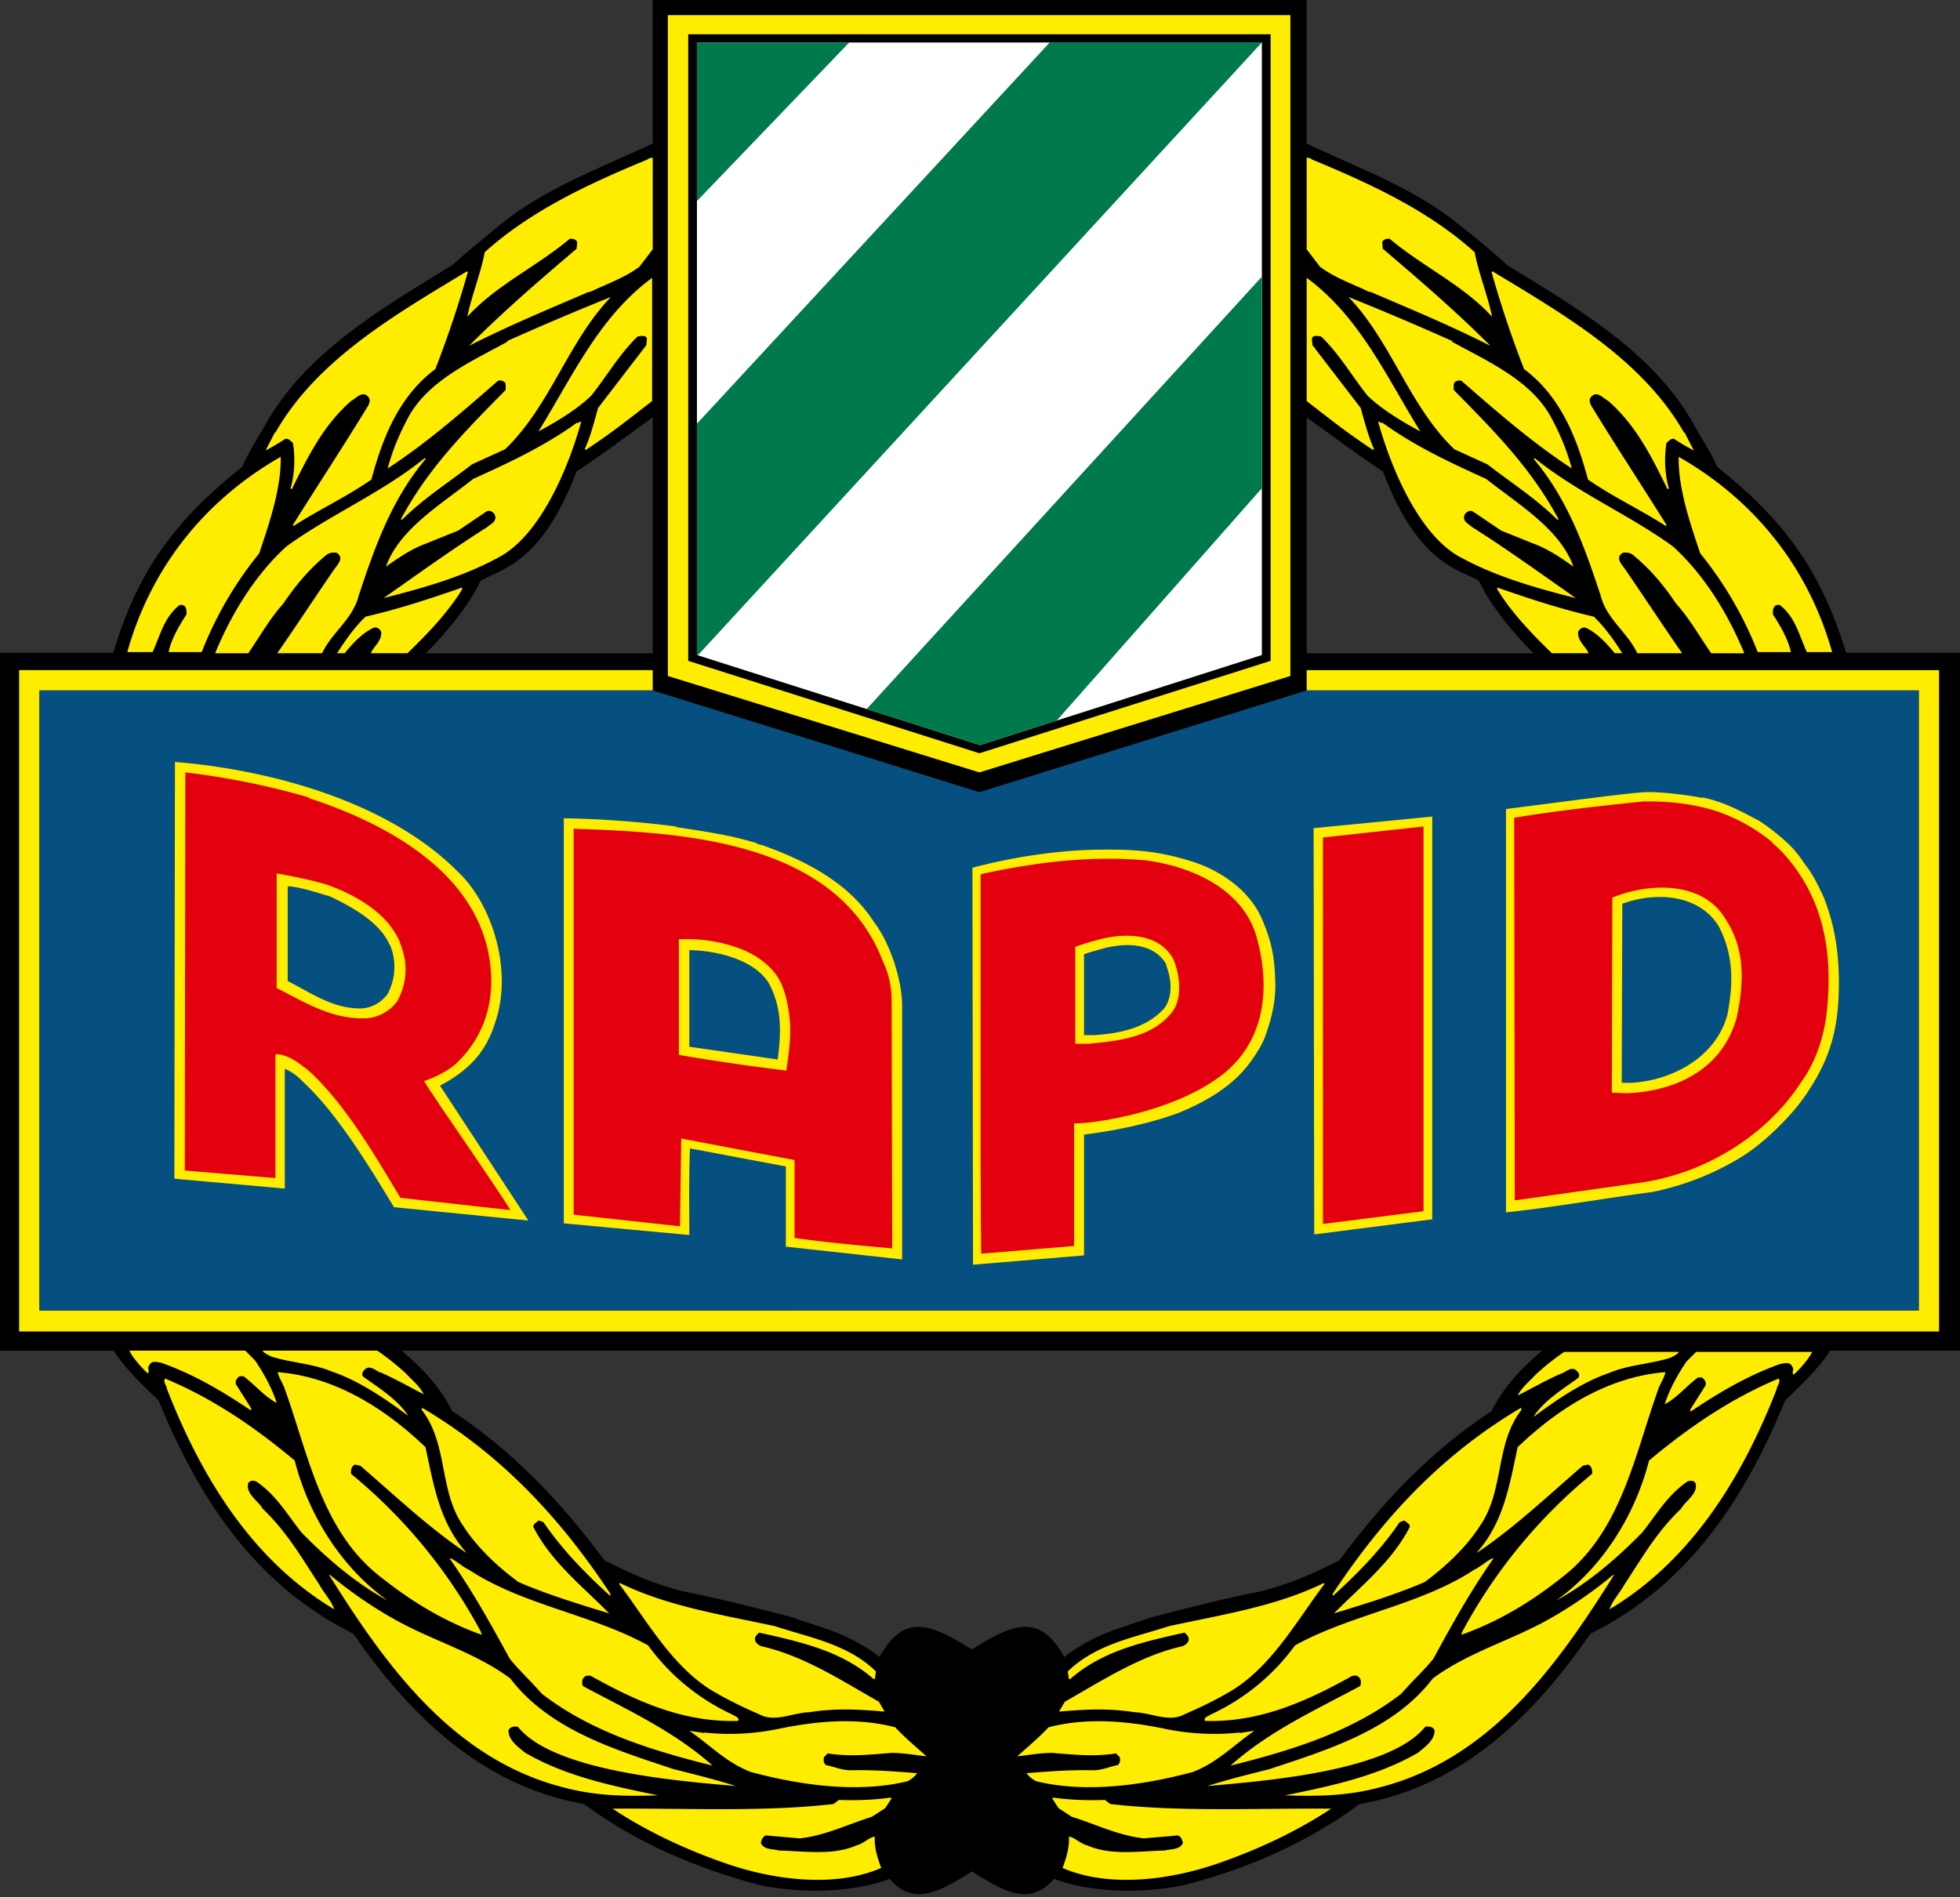 <svg xmlns="http://www.w3.org/2000/svg" width="500" height="484" fill="none"><rect width="100%" height="100%" fill="#333333" stroke="none"/><path fill="#000" fill-rule="evenodd" d="M470.94 166.52c-6.52-21.34-16.01-33.94-32.92-47.44-1.48-3.7-3.86-6.97-5.78-10.53-10.23-18.53-29.66-29.8-47.6-40.78-3.86-3.55-8-6.97-12.16-10.23-11.56-9.5-25.65-14.53-39.14-20.9V0H166.5V36.63c-13.63 6.38-27.57 11.42-39.14 20.9-4.15 3.42-8.3 6.83-12.16 10.24-17.94 10.97-37.37 22.25-47.6 40.78-2.07 3.56-4.3 6.97-5.78 10.53-16.91 13.5-26.54 26.1-32.92 47.44H0v178.1h29c3.11 4.89 7.47 8.74 11.48 12.75 10.08 24.62 24.46 47 49.67 59.46 13.79 20.02 32.32 38.85 58.87 43.45 13.05 9.78 28.47 16.3 44.48 20.61 14.24 2.97 27.07 1 33.45-1.52 6.14 7.2 12.93 3.17 20.98-1.9 8.03 5.07 14.82 9.1 20.96 1.89v.01c6.38 2.53 19.36 4.49 33.45 1.52 16.02-4.15 31.29-10.83 44.5-20.61 26.69-4.6 45.06-23.43 58.86-43.45 25.2-12.46 39.59-34.84 49.67-59.46 4-4 8.36-7.86 11.47-12.76H500V166.52h-29.06ZM247.93 420.83c10.57-6.65 17.24-9.37 23.58 1.93 4.44-3.56 10.23-6.22 15.11-7.7 2.24-.9 4.75-1.5 6.97-2.38 8.6-2.23 18.7-4.9 28.17-6.68 8.31-2.22 12.9-4.44 19.88-7.86 10.97-14.82 23.42-28.02 38.85-38.1 3.12-6.23 7.53-10.83 12.87-15.43H102.48c5.34 4.6 9.77 9.2 12.88 15.43 15.42 10.08 27.88 23.28 38.85 38.1 6.97 3.42 11.56 5.64 19.87 7.86 9.34 1.79 19.57 4.45 28.17 6.68 2.08.88 4.6 1.48 6.97 2.38 4.9 1.48 10.67 4.14 15.13 7.7 6.1-10.87 12.42-8.95 23.58-1.93Zm85.4-314.35c6.24 4.44 12.61 9.34 19.43 13.78 4.16 10.68 9.78 21.66 21.5 26.4l2.97 1.48c3.26 6.82 8.75 13.2 13.93 18.54h-57.82V106.48Zm-166.82 0c-6.22 4.44-12.6 9.34-19.42 13.78-4.16 10.68-9.78 21.66-21.5 26.4l-2.97 1.48c-3.26 6.82-8.75 13.2-13.94 18.54h57.83V106.48Z" clip-rule="evenodd"/><path fill="#FFED00" fill-rule="evenodd" d="M4.88 170.98h161.63v5.18H10.08v158.22h479.4V176.16H333.34v-5.18h161.32v168.74H4.88V170.98Z" clip-rule="evenodd"/><path fill="#064F81" fill-rule="evenodd" d="M10.08 176.16H166.5l83.34 25.95 83.48-25.95h156.15v158.22H10.08V176.16Z" clip-rule="evenodd"/><path fill="#FFED00" fill-rule="evenodd" d="M37.66 350.39c.74-.6-.3-1.2.44-2.07.6-1.35 2.22-.74 3.12-.6 8.3 2.97 15.56 7.26 22.83 12.16v-.59l-3.85-6.09c-.3-.89.29-1.63.89-2.07h1.03c2.97 2.22 5.35 5.19 8.46 6.82-1.2-3.86-3.41-7.71-5.49-10.82l-2.52-2.53H33c.8 1.76 3.23 4.47 4.67 5.79ZM126.18 261.28c-2.52 8.01-7.57 12.32-13.93 15.72l22.53 34.41-34.26-3.41c-6.52-10.68-14.53-24.02-23.43-32.18a12.72 12.72 0 0 0-4.44-3.12v30.55l-28.17-2.52.15-106.32c20.75 1.64 53.38 8.75 72.65 28.47 8.16 8 13.8 24.77 8.9 38.4ZM434.31 203.45c5.49 1.19 9.34 3.26 14.09 5.79 1.04.43 7.27 5.03 9.64 8 1.92 2.38 1.92 2.67 2.96 4 1.79 2.37 3.57 6.24 4.31 7.86a56.77 56.77 0 0 1 2.37 7.72c1.92 8.45 1.62 18.09.74 23.86-1.04 6.23-2.97 11.43-7.27 17.94-3.85 5.94-11.42 13.35-17.5 16.92a69.58 69.58 0 0 1-22.24 8.6c-12.3 1.63-24.76 3.85-37.22 5.18V206.41c11.87-1.48 31.3-4.14 35.6-4.3 4.3-.14 11.85.9 14.52 1.49v-.15ZM365.37 311.1l-30.11 3.85-.15-103.65 30.26-2.96V311.1ZM172.45 211.02c6.67 1.02 13.2 1.92 19.73 3.85.74.14 1.18.59 2.07.74h.15c10.82 3.85 22.1 9.5 28.61 19.72 4 5.19 7.12 14.68 7.12 21.2v64.8l-29.66-3.26V297.6l-24.46-4.6c-.3 7.42-.16 14.83-.16 22.1l-32.02-2.97V208.78c9.8.15 19.43.9 28.62 2.09v.15ZM321.92 234.46c2.82 6.51 3.26 10.67 3.41 16.3.15 5.64-1.48 10.53-2.52 13.5-1.04 2.96-3.86 6.97-5.49 8.75-3.55 4.14-8.89 7.56-14.98 10.23-6.07 2.67-16.9 5.19-25.8 6.23v30.83l-28.32 2.38-.15-101.28c10.53-2.81 22.1-4.44 31.3-4.6 9.34-.15 15.42.16 24.17 2.83 7.4 2.22 15.11 7.26 18.38 14.83Z" clip-rule="evenodd"/><path fill="#E3000F" fill-rule="evenodd" d="M78.72 203.6c19.13 6.23 42.41 18.4 46.11 40.78 1.64 10.08-.74 19.27-8 26.54-2.23 2.22-5.63 3.85-8.6 4.9 1.19 2.22 2.67 4 4.01 6.22 1.92 2.81 16.9 24.62 17.94 26.7l-28.03-3.12c-6.67-11.13-14.09-23.88-23.28-32.33-2.22-1.78-5.49-4.44-8.6-4.3v31.58l-23.14-1.92.15-101.58c15.13 1.78 27 5.05 31.44 6.38v.15ZM452.1 215.01c.9.74 1.63 1.5 2.68 2.53 10.97 12.01 12.9 26.54 11.12 41.67-.9 6.37-2.96 12.16-6.53 17.05-8 12.46-23.27 22.98-40.93 25.5l-31.58 4.45h-.44l-.15-97.56c10.53-1.78 21.65-2.98 32.78-4.16 7.25-.15 13.63.74 19.42 2.66 4.9 1.79 9.49 4.31 13.63 7.73v.13ZM363.15 309.03l-25.67 3.25v-98.6l25.67-2.81v98.16ZM224.94 244.67a23.23 23.23 0 0 1 2.52 10.52l.15 63.33c-8.31-.75-16.61-1.5-24.92-2.67v-19.88l-28.91-5.49-.3 22.4-27.14-2.96v-98.47c26.7.9 66.3 2.68 78.6 33.07v.15ZM320.43 238.59c3.41 11.71 3.11 25.81-7.86 35-11.86 9.78-32.47 13.05-38.56 13.05v31.28h-.13l-23.58 1.94c-.15-13.06-.15-25.65-.15-37.38v-59l.15-.46c13.48-2.96 27.57-4.74 41.67-3.55 11.71 1.48 24.76 7.12 28.46 19.12Z" clip-rule="evenodd"/><path fill="#FFED00" fill-rule="evenodd" d="M102.02 240.52c2.22 5.48 1.77 10.23-.6 14.83a10.81 10.81 0 0 1-7.72 4.44c-9.04.45-16-4.14-23.12-7.7v-29.22c.29 0 7.86 1.34 12.74 2.82 7.42 2.66 15.43 7.12 18.7 14.68v.15Zm98.6 32.62a546.24 546.24 0 0 1-27.43-4v-29.51h1.33a38.1 38.1 0 0 1 15.28 2.81c4.44 1.93 8.3 5.2 9.78 9.2 1.19 2.97 1.63 6.08 1.93 8.9.29 4.45-.3 8.3-.9 12.6Zm98.75-28.33c1.63 4 2.38 9.95-.44 13.5-4.9 6.23-13.2 7.27-21.35 8h-3.27v-24.75c1.64-.6 4.16-1.34 5.8-1.78 6.5-1.78 15.56-1.94 19.26 5.03Zm143.7 14.7c-3.86 14.08-16.62 18.97-28.03 19.41l-3.86-.15.14-49.81h.15c9.5-3.86 22.84-4 28.48 5.18 5.03 7.42 5.18 15.57 3.11 25.36Z" clip-rule="evenodd"/><path fill="#064F81" fill-rule="evenodd" d="M297.45 246.16c1.33 3.4 1.92 7.86-.45 11.12-4.44 4.89-10.97 6.37-17.79 6.82h-2.67v-20.62c1.48-.59 3.41-1.04 4.9-1.48 5.48-1.48 12.9-1.63 16.15 4.16h-.14Zm141.02-9.8c3.85 7.42 3.7 14.54 2.22 22.4-2.68 10.37-13.2 16.75-24.32 17.5h-2.67l.15-45.67c8.45-3.11 19.57-2.52 24.62 5.78ZM198.4 270.32l-22.55-3.26v-24.62h.75c8.15.3 17.2 3.27 20.01 9.35 2.82 5.93 2.68 11.57 1.79 18.53Zm-98.9-29.21a14.6 14.6 0 0 1-.6 12.45 8.93 8.93 0 0 1-6.38 3.72c-7.42.29-13.2-4-19.13-6.98v-24.17c3.26.15 7.42 1.63 10.67 2.53 4.75 2.22 12.76 6.37 15.28 12.3l.15.15Z" clip-rule="evenodd"/><path fill="#FFED00" fill-rule="evenodd" d="M165.33 40.63c-14.68 6.08-29.65 12.9-41.67 23.72-1.04 5.5-3.41 11.27-4.44 16.47 7.25-8.01 17.64-12.76 26.09-19.87.74-.16 1.93.15 1.93 1.04l-.15 1.48c-9.93 8.45-18.68 16-27.43 24.76 9.64-4.9 19.87-9.2 29.95-13.5.3-.29 1.04-.15 1.64-.59 3.85-1.78 8.3-3.41 11.86-6.08l3.4-4.45V40.18l-1.18.3v.15ZM70.13 110.33l-2.37 4.6c1.78-.9 3.41-1.93 5.04-2.97.9-.15 1.49.74 1.93 1.04.6 3.7.45 8-.6 11.57l.3.28c4.01-8.14 8-16.3 15.12-22.53 1.35-.74 2.83-2.66 4.3-1.18.75.74.45 1.48.16 2.22-6.23 10.23-13.06 20.62-19.28 30.55l.15.3c6.68-4.3 13.5-7.42 19.87-11.87 2.81-10.53 6.97-21.2 16.3-28.17a270.55 270.55 0 0 0 8.3-24.77l-.28-.15c-18.1 10.97-38.12 22.4-48.79 41.08h-.15ZM137.44 110.03c4.46-2.38 9.65-5.49 13.35-9.04 4.15-5.2 7.12-10.53 11.86-15.13.9-.15 2.22-.44 2.38.6l-.16 1.62-12.3 16.02c-1.04 3.7-1.92 7.27-3.41 10.52l.3.15c5.94-3.85 11.56-8.3 16.9-12.45V70.88c-13.64 10.08-20.32 25.21-29.06 39.3l.14-.15ZM129.45 87.19c-9.2 5.04-20.32 9.94-25.36 19.43-2.07 3.85-4 8.3-5.18 12.9 10.37-6.82 19.12-14.53 28.17-22.4.88-.14 1.77.16 1.92.9v1.48c-10.08 10.23-19.72 19.86-26.7 32.92l.16.29c5.49-5.49 12.01-9.63 17.94-14.23l8.45-3.86c11.57-11.11 16.02-27.43 27-38.85a746.92 746.92 0 0 0-26.55 11.28l.15.14Z" clip-rule="evenodd"/><path fill="#FFED00" fill-rule="evenodd" d="M147.24 107.8c-8.16 5.94-17.35 10.24-26.54 14.4-8 6.37-18.83 12.75-22.24 22.38 3.11-2.23 6.38-4.45 9.93-5.78l8.46-3.41 7.26-4.9c.89-.44 1.63.15 2.08.74.74 1.78-.9 2.37-1.93 3.27-8.9 5.63-17.5 11.86-26.4 18.09 9.94-2.53 20.02-5.34 29.07-10.24 10.82-5.48 18.1-22.98 21.36-34.83l-1.05.44v-.16ZM38.92 166.38c1.92-4.15 2.89-8.9 6.9-12.01 1.78-.3 1.78 1.33 1.78 2.37-1.94 2.97-3.86 6.23-4.6 9.64h8.45a94.38 94.38 0 0 1 14.68-25.2c2.52-7.58 5.63-16.47 5.48-24.63-19.72 11.28-33.2 28.63-39.14 49.83h6.45ZM73.1 139.4c-8 7.26-14.08 17.2-18.22 27.28h8.44c2.97-4.3 5.64-9.04 8.9-12.6 3.12-4.6 6.37-8.6 10.83-12.31.74-.74 1.92-.9 2.81-.74 2.22 1.33 0 3.26-.74 4.44-4.9 7.12-9.64 14.39-14.39 21.2h11.43c2.52-5.33 7.86-8.74 9.34-14.67 4.15-12.6 8.45-24.62 17.05-34.85l-.16-.3c-10.97 8.9-24.01 14.38-35.29 22.55ZM93.27 157.33c-2.83 2.68-5.2 6.08-7.27 9.34h1.93c1.92-2.37 4.45-5.18 7.41-6.52.9-.3 1.93.6 1.93 1.34 0 2.22-1.93 3.4-2.67 5.18h9.34c5.05-4.9 10.23-10.23 13.94-16.3v-.46c-8.15 2.83-16.16 5.49-24.61 7.42ZM334.52 40.63c14.67 6.08 29.65 12.9 41.67 23.72 1.04 5.5 3.41 11.27 4.44 16.47-7.26-8.01-17.64-12.76-26.09-19.87-.74-.16-1.93.15-1.93 1.04l.15 1.48c9.93 8.45 18.68 16 27.43 24.76-9.64-4.9-19.87-9.2-29.96-13.5-.28-.29-1.04-.15-1.63-.59-3.85-1.78-8.3-3.41-11.86-6.08l-3.4-4.45V40.18l1.18.3v.15ZM429.72 110.33l2.37 4.6a55.51 55.51 0 0 1-5.04-2.97c-.9-.15-1.49.74-1.93 1.04-.59 3.7-.45 8 .6 11.57l-.3.28c-4.01-8.14-8-16.3-15.12-22.53-1.35-.74-2.83-2.66-4.3-1.18-.75.74-.45 1.48-.16 2.22 6.23 10.23 13.06 20.62 19.28 30.55l-.15.3c-6.68-4.3-13.5-7.42-19.87-11.87-2.81-10.53-6.97-21.2-16.3-28.17a270.25 270.25 0 0 1-8.3-24.77l.28-.15c18.1 10.97 38.12 22.4 48.79 41.08h.15ZM362.25 110.03c-4.44-2.38-9.64-5.49-13.35-9.04-4.15-5.2-7.11-10.53-11.86-15.13-.9-.15-2.22-.44-2.37.6l.15 1.62 12.3 16.02c1.04 3.7 1.93 7.27 3.42 10.52l-.3.15c-5.93-3.85-11.57-8.3-16.9-12.45V70.88c13.63 10.08 20.3 25.21 29.06 39.3l-.15-.15ZM370.4 87.19c9.2 5.04 20.32 9.94 25.36 19.43 2.08 3.85 4 8.3 5.2 12.9-10.39-6.82-19.14-14.53-28.19-22.4-.88-.14-1.77.16-1.92.9v1.48c10.08 10.23 19.72 19.86 26.7 32.92l-.16.29c-5.49-5.49-12.01-9.63-17.94-14.23l-8.45-3.86c-11.57-11.11-16.02-27.43-27-38.85a746.13 746.13 0 0 1 26.55 11.28l-.15.14Z" clip-rule="evenodd"/><path fill="#FFED00" fill-rule="evenodd" d="M352.6 107.8c8.16 5.94 17.35 10.24 26.54 14.4 8.01 6.37 18.84 12.75 22.25 22.38-3.11-2.23-6.38-4.45-9.93-5.78L383 135.4l-7.26-4.9c-.89-.44-1.63.15-2.08.74-.74 1.78.89 2.37 1.93 3.27 8.9 5.63 17.5 11.86 26.4 18.09-9.94-2.53-20.02-5.34-29.07-10.24-10.82-5.48-18.1-22.98-21.36-34.83l1.05.44v-.16ZM460.94 166.38c-1.93-4.15-2.9-8.9-6.9-12.01-1.78-.3-1.78 1.33-1.78 2.37 1.93 2.97 3.85 6.23 4.6 9.64h-8.46a94.37 94.37 0 0 0-14.67-25.2c-2.53-7.58-5.64-16.47-5.49-24.63 19.72 11.28 33.2 28.63 39.14 49.83h-6.44ZM426.75 139.4c8 7.26 14.08 17.2 18.23 27.28h-8.45c-2.97-4.3-5.64-9.04-8.9-12.6-3.1-4.6-6.37-8.6-10.83-12.31-.74-.74-1.92-.9-2.8-.74-2.23 1.33 0 3.26.73 4.44 4.9 7.12 9.64 14.39 14.39 21.2h-11.43c-2.52-5.33-7.86-8.74-9.34-14.67-4.15-12.6-8.45-24.62-17.05-34.85l.15-.3c10.98 8.9 24.02 14.38 35.3 22.55ZM406.58 157.33c2.82 2.68 5.2 6.08 7.27 9.34h-1.93c-1.93-2.37-4.45-5.18-7.42-6.52-.89-.3-1.93.6-1.93 1.34 0 2.22 1.93 3.4 2.68 5.18h-9.35c-5.04-4.9-10.23-10.23-13.93-16.3v-.46c8.15 2.83 16.16 5.49 24.6 7.42ZM66.98 344.6c.46.74 1.4 1.04 2.14 1.48 5.03 1.63 10.67 1.79 15.57 3.87 6.96 2.36 13.63 6.97 19.42 11.26-2.53-4-7.27-6.97-11.41-9.93-.46-.45-.3-1.2.13-1.63 1.49-1.78 3.12.3 4.46.59 3.7 1.63 7.26 3.7 10.82 5.49-1.19-2.23-2.82-3.42-4.6-5.34a65.86 65.86 0 0 0-7.26-5.79H66.98ZM457.6 350.71c-.74-.6.3-1.2-.43-2.08-.6-1.33-2.23-.75-3.12-.6-8.3 2.97-15.56 7.28-22.83 12.16v-.6l3.85-6.07c.3-.89-.29-1.63-.9-2.07h-1.02c-2.98 2.22-5.35 5.19-8.46 6.82 1.19-3.86 3.41-7.71 5.48-10.82l2.53-2.53h29.58c-.8 1.76-3.23 4.46-4.67 5.79ZM428.3 344.92c-.46.74-1.4 1.04-2.14 1.48-5.04 1.64-10.67 1.79-15.57 3.86-6.97 2.37-13.63 6.97-19.42 11.27 2.52-4 7.27-6.97 11.41-9.94.45-.44.3-1.18-.14-1.62-1.48-1.78-3.11.29-4.45.59-3.7 1.63-7.26 3.7-10.83 5.49 1.2-2.23 2.83-3.42 4.6-5.34a64.25 64.25 0 0 1 7.27-5.79h29.26Z" clip-rule="evenodd"/><path fill="#FFED00" fill-rule="evenodd" d="M424.82 350.24c-.28 1.33-1.33 2.83-1.78 4.16-6.07 16.9-9.49 36.62-24.76 48.19-7.85 6.22-16.01 11.12-25.5 14.53l.3-.89a134.15 134.15 0 0 1 33.06-40.19c.15-.89-.15-2.07-1.04-2.37l-1.33.3c-8.45 7.27-17.35 15.72-26.84 22.1h-.15c6.83-7.71 8.31-17.2 10.38-26.84 10.08-9.65 22.84-17.94 37.66-19.14v.15ZM70.88 350.24c.3 1.33 1.34 2.83 1.78 4.16 6.07 16.9 9.49 36.62 24.76 48.19 7.86 6.22 16.02 11.12 25.5 14.53l-.3-.89a133.97 133.97 0 0 0-33.06-40.19c-.14-.89.15-2.07 1.04-2.37l1.33.3c8.46 7.27 17.35 15.72 26.84 22.1h.15c-6.82-7.71-8.3-17.2-10.38-26.84-10.08-9.65-22.84-17.94-37.67-19.14v.15Z" clip-rule="evenodd"/><path fill="#FFED00" fill-rule="evenodd" d="M453.3 354.26c-8.45 21.8-21.36 43.59-42.71 56.34.74-2.22 2.52-4 3.85-6.38 4.3-6.51 8.16-13.34 14.39-19.27 1.04-1.93 4.44-3.85 3.7-6.52-.44-.75-1.33-.75-2.07-.44-5.18 3.55-7.86 8.44-11.56 13.04-6.53 6.68-13.8 12.9-21.95 17.35 11.87-8.45 20.17-21.8 23.72-35.73 10.1-8.46 20.91-15.87 33.07-20.92.6.9-.44 1.79-.44 2.53ZM42.55 354.26c8.46 21.8 21.36 43.59 42.71 56.34-.74-2.22-2.52-4-3.85-6.38-4.3-6.51-8.16-13.34-14.39-19.27-1.04-1.93-4.44-3.85-3.7-6.52.44-.75 1.33-.75 2.07-.44 5.2 3.55 7.86 8.44 11.56 13.04 6.53 6.68 13.8 12.9 21.96 17.35-11.86-8.45-20.18-21.8-23.73-35.73-10.08-8.46-20.91-15.87-33.07-20.92-.59.9.44 1.79.44 2.53ZM388.2 359.6c-6.96 8.9-4.3 20.76-10.82 29.95-3.56 5.49-8.9 10.38-13.94 14.09-7.56 3.26-15.42 5.63-23.13 8 6.82-6.96 14.68-13.04 19.27-21.94.3-.89-.9-1.33-1.33-1.78l-1.2.45c-4.73 6.97-10.66 13.05-17.04 18.83v-.6c12.75-19.27 27.73-35.44 48.04-47.44v.44h.15ZM107.5 359.6c6.98 8.9 4.3 20.76 10.83 29.95 3.55 5.49 8.89 10.38 13.94 14.09 7.55 3.26 15.41 5.63 23.13 8-6.83-6.96-14.69-13.04-19.28-21.94-.3-.89.9-1.33 1.33-1.78l1.2.45c4.74 6.97 10.66 13.05 17.04 18.83v-.6c-12.75-19.27-27.73-35.44-48.04-47.44v.44h-.14ZM380.93 397.7c-5.63 8-10.53 16.75-15.26 25.5-2.53 3.12-5.35 5.64-8.16 8.9-12.6 9.78-28.18 14.53-43.6 18.38 9.94-8.88 21.8-14.22 33.06-20.3.3-.6.3-1.78-.29-2.23-.6-.74-1.78-.44-2.37 0-11.27 6.23-23.14 11.56-36.92 11.12-.45-.89.89-1.19 1.48-1.63a55.23 55.23 0 0 0 21.5-17.64c14.53-8 31.88-10.23 45.67-19.28 1.63-.74 3.11-2.22 4.74-2.96l.15.14ZM114.75 397.7c5.64 8 10.53 16.75 15.28 25.5 2.52 3.12 5.34 5.64 8.15 8.9 12.6 9.78 28.18 14.53 43.6 18.38-9.93-8.88-21.8-14.22-33.07-20.3-.3-.6-.3-1.78.3-2.23.6-.74 1.77-.44 2.37 0 11.27 6.23 23.13 11.56 36.93 11.12.44-.89-.9-1.19-1.5-1.63a55.23 55.23 0 0 1-21.49-17.64c-14.54-8-31.89-10.23-45.67-19.28-1.64-.74-3.12-2.22-4.75-2.96l-.15.14Z" clip-rule="evenodd"/><path fill="#FFED00" fill-rule="evenodd" d="M411.63 402c-14.24 22.69-31.44 47-60.06 54.13-7.86 2.08-15.72 2.22-23.72 1.93 11.71-2.37 23.58-4.9 33.81-10.82 1.92-1.5 4.44-3.42 4.3-5.8-.45-.88-1.34-1.03-2.38-.88-9.19 11.56-42.26 13.93-55.6 15.13 5.18-1.64 10.53-2.97 15.87-4.31 15.12-5.03 31.72-10.08 41.66-23.13 8.75-6.52 19.73-9.64 29.07-14.82a109.7 109.7 0 0 0 16.9-11.58h.3l-.15.15ZM84.06 402c14.24 22.69 31.44 47 60.06 54.13 7.86 2.08 15.72 2.22 23.73 1.93-11.71-2.37-23.58-4.9-33.81-10.82-1.93-1.5-4.46-3.42-4.3-5.8.45-.88 1.34-1.03 2.37-.88 9.19 11.56 42.25 13.93 55.6 15.13-5.18-1.64-10.52-2.97-15.86-4.31-15.12-5.03-31.73-10.08-41.66-23.13-8.75-6.52-19.73-9.64-29.07-14.82a109.21 109.21 0 0 1-16.9-11.58h-.3l.14.15ZM337.93 404.08c-6.68 8.74-12.9 20.16-22.83 26.7-4 2.5-8.6 4.73-13.05 6.66-3.85 2.07-8.3-.44-12.75-.6-6.53-1.03-12.46-.73-19.14-.14l1.49-2.53c9.2-5.18 18.83-11.56 29.66-14.08.88-.15 1.77-.9 1.92-1.63.15-.9-.59-1.49-1.04-1.92-10.52 2.37-20.9 4.59-29.2 11.86h-.3l-.3-1.94c7.12-6.96 16.76-8.6 25.8-11.56 13.64-2.96 27.29-5.04 39.44-10.97l.3.15ZM157.91 404.08c6.68 8.74 12.91 20.16 22.84 26.7 4 2.5 8.6 4.73 13.06 6.66 3.85 2.07 8.3-.44 12.74-.6 6.53-1.03 12.45-.73 19.13-.14l-1.48-2.53c-9.19-5.18-18.83-11.56-29.65-14.08-.9-.15-1.78-.9-1.94-1.63-.15-.9.6-1.49 1.05-1.92 10.52 2.37 20.9 4.59 29.21 11.86h.29l.3-1.94c-7.12-6.96-16.76-8.6-25.8-11.56-13.65-2.96-27.3-5.04-39.44-10.97l-.3.15ZM316.14 442.18l3.85-.59c-5.33 3.7-9.49 8.15-15.72 10.52-12.16 3.27-26.99 5.49-39.88 2.37a6.67 6.67 0 0 1-2.52-2.07c5.63-.44 10.97-.89 16.9-.74 2.37 0 4.15-.89 6.37-1.33.6-.45.74-1.34.45-2.08l-.89-.9c-5.49.9-10.97.3-16.3-.13-2.98 0-6.23.59-8.9.88 2.67-2.38 5.33-4.6 8-7.41 9.63-2.52 19.73-1.63 29.2.29a61.48 61.48 0 0 0 19.58 1.04l-.14.15ZM179.72 442.18l-3.87-.59c5.35 3.7 9.5 8.15 15.72 10.52 12.17 3.27 27 5.49 39.9 2.37a6.72 6.72 0 0 0 2.5-2.07c-5.62-.44-10.96-.89-16.89-.74-2.37 0-4.16-.89-6.38-1.33-.59-.45-.74-1.34-.44-2.08l.88-.9c5.5.9 10.99.3 16.32-.13 2.97 0 6.23.59 8.9.88-2.67-2.38-5.34-4.6-8-7.41-9.65-2.52-19.73-1.63-29.22.29a61.47 61.47 0 0 1-19.57 1.04l.15.15ZM281.88 459.24l1.35 1.04c18.22 2.07 37.36 1.04 56.34 1.18-8.9 5.94-19.28 10.69-29.21 14.09-11.72 4-27.29 6.24-39.3 1.04.9-2.37 1.78-5.19 1.63-8.01 1.63.3 2.83 1.78 4.6 2.23 6.07 2.67 13.05 1.49 19.87 1.33 1.63-.45 3.85-.15 4.6-1.93-.15-.89-.6-1.77-1.33-1.92l-1.64.15-6.97.6c-6.67-.75-12.16-3.57-18.39-5.5l-3.41-2.22-1.62-2.52.29-.15c4.3.59 8.6.74 13.2.59ZM213.97 459.24l-1.33 1.04c-18.24 2.07-37.38 1.04-56.36 1.18 8.9 5.94 19.28 10.69 29.22 14.09 11.7 4 27.28 6.24 39.3 1.04-.9-2.37-1.8-5.19-1.64-8.01-1.63.3-2.81 1.78-4.6 2.23-6.07 2.67-13.04 1.49-19.87 1.33-1.63-.45-3.85-.15-4.6-1.93.16-.89.6-1.77 1.35-1.92l1.62.15 6.98.6c6.67-.75 12.15-3.57 18.38-5.5l3.41-2.22 1.64-2.52-.3-.15c-4.3.59-8.6.74-13.2.59Z" clip-rule="evenodd"/><path fill="#fff" fill-rule="evenodd" d="M177.78 10.84h144.13v156.28l-71.92 22.98-72.2-22.98V10.84Z" clip-rule="evenodd"/><path fill="#FFED00" fill-rule="evenodd" d="M170.52 3.87h158.66v168.6l-79.33 24.6-79.48-24.6V3.86h.15Zm5.04 4.88h148.58v159.86l-74.29 23.58-74.28-23.58V8.75Z" clip-rule="evenodd"/><path fill="#00794C" fill-rule="evenodd" d="m177.78 51.31 38.86-40.47h-38.86V51.3ZM321.9 10.84 178.09 167.12h-.3V108.1l90-97.27h54.13ZM221.09 180.9 321.9 70.6v53.97l-52.34 59.3L250 190.1l-28.91-9.19Z" clip-rule="evenodd"/></svg>
